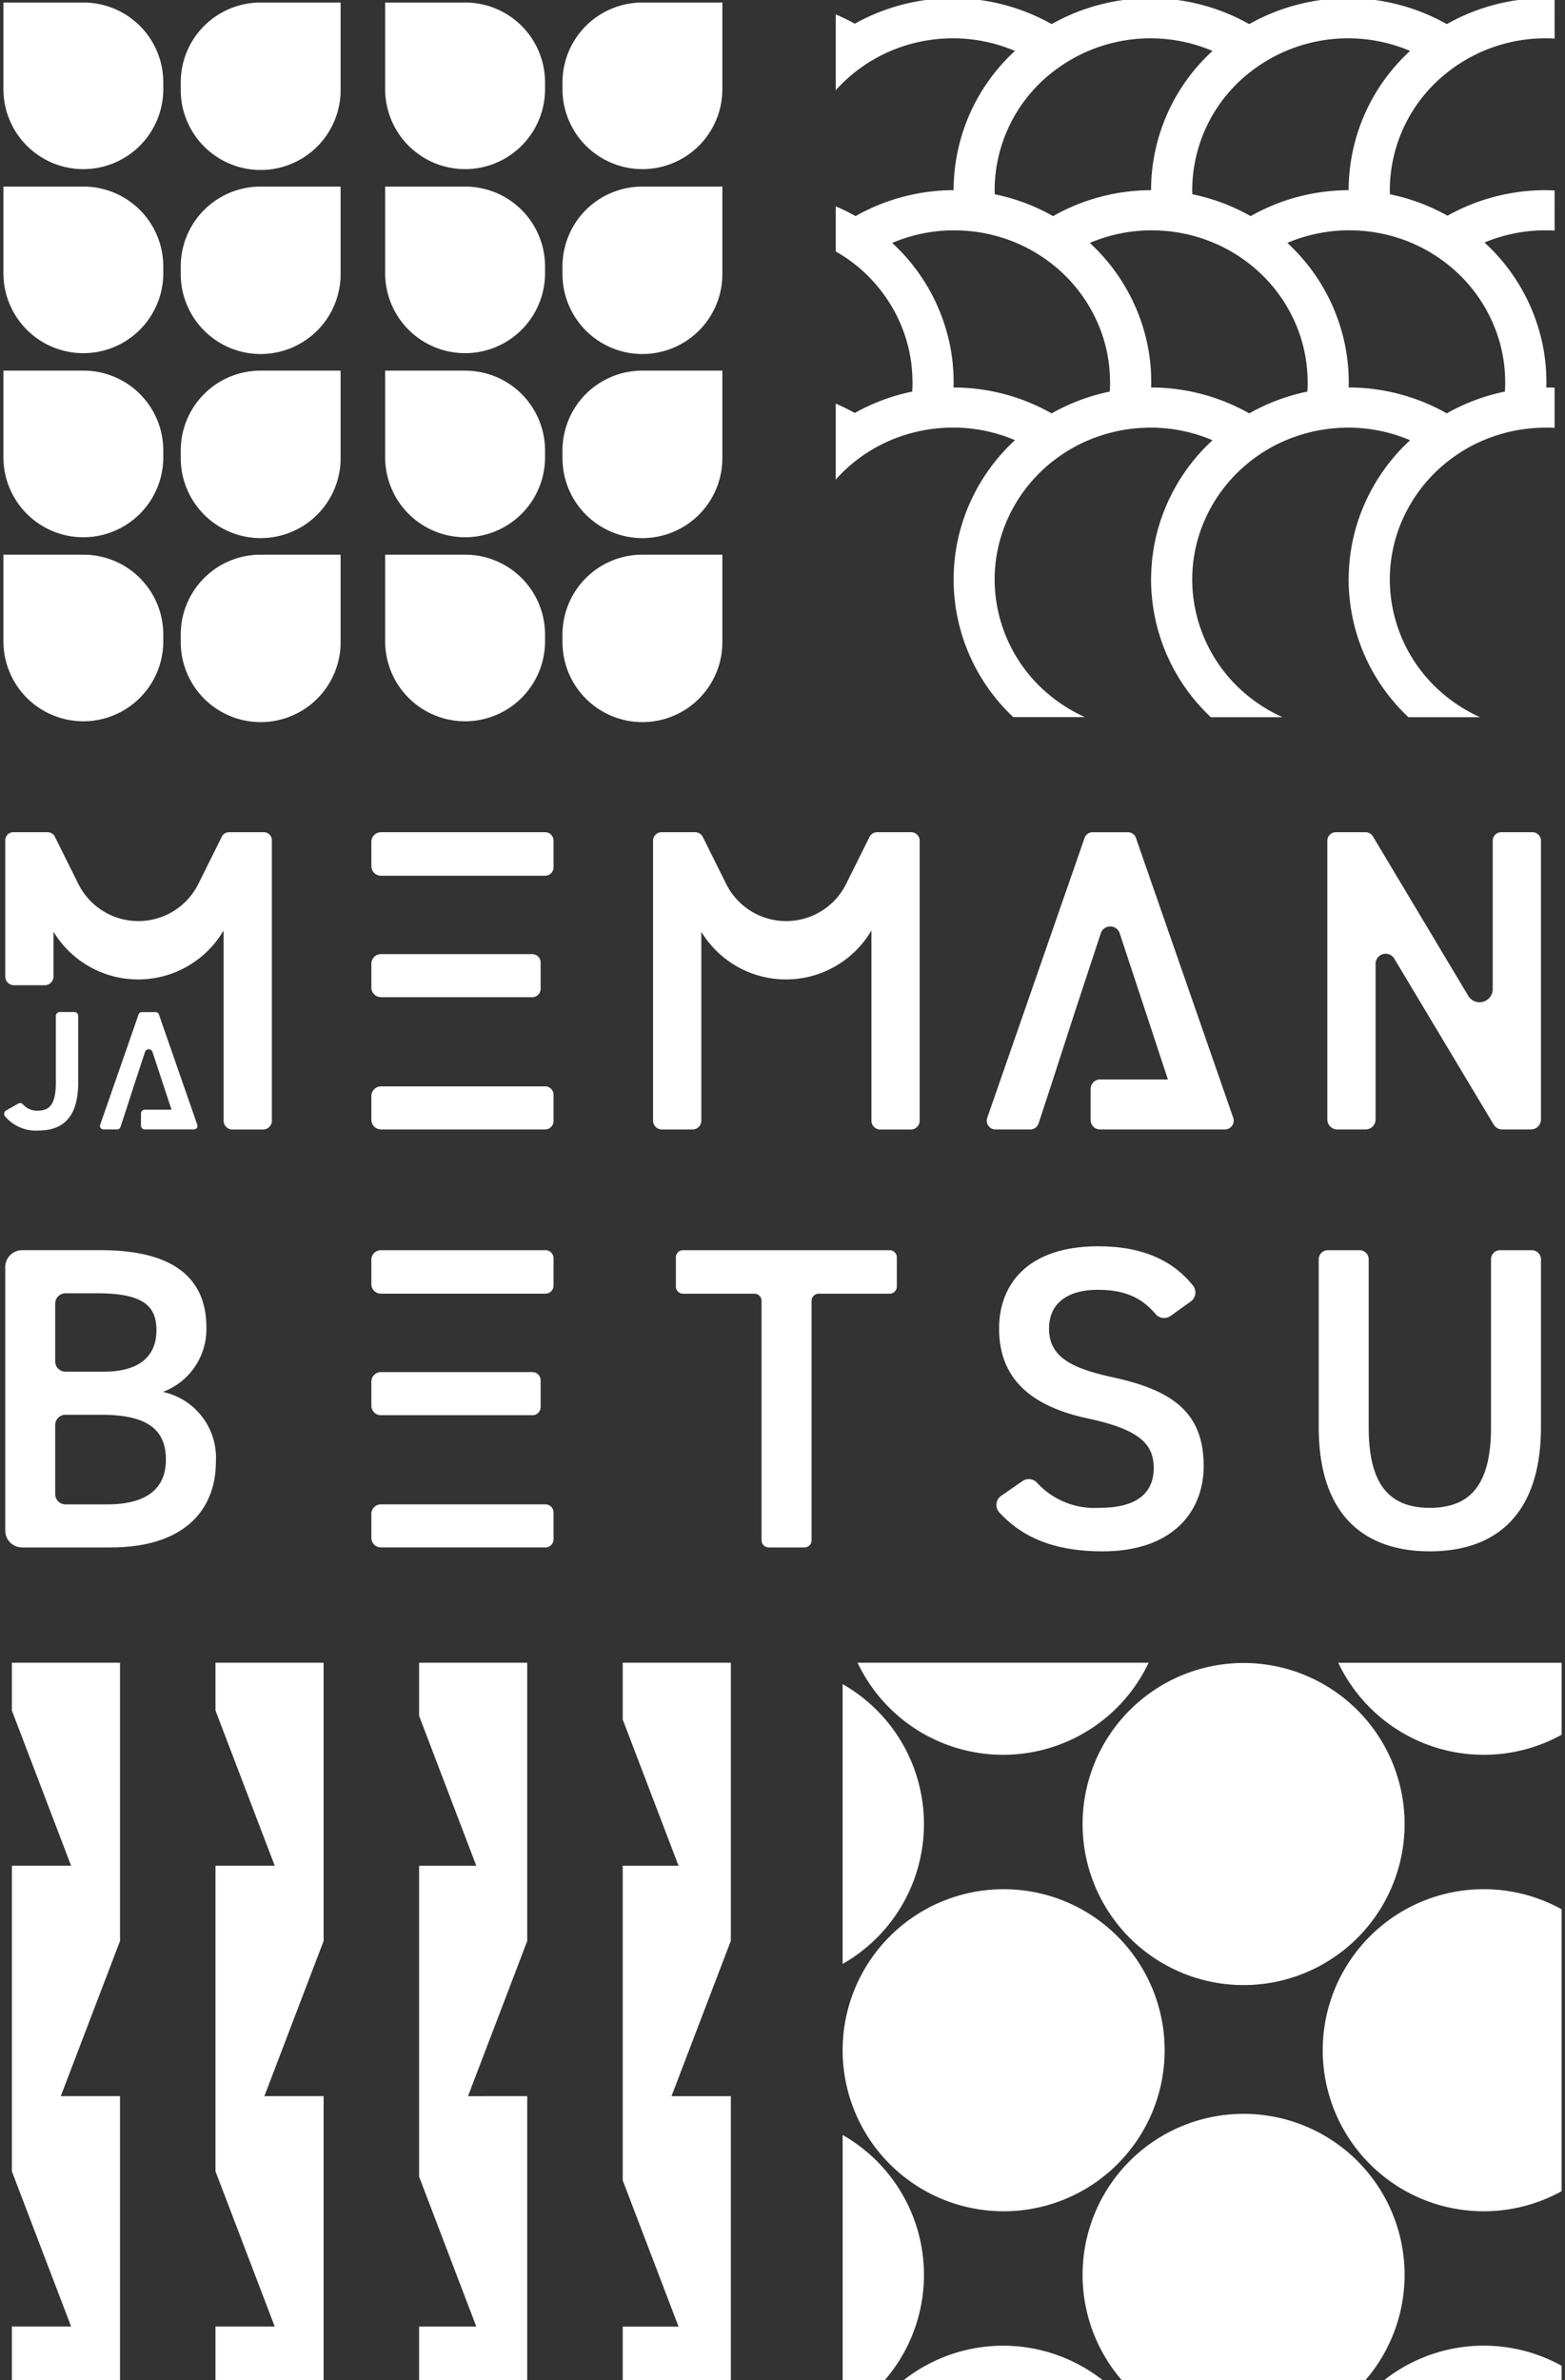 <svg xmlns="http://www.w3.org/2000/svg" xmlns:xlink="http://www.w3.org/1999/xlink" width="171" height="260" viewBox="0 0 171 260">
  <rect x="0" y="0" width="171" height="260" fill="#333333" stroke="none"/>
  <defs>
    <clipPath id="clip-path">
      <rect id="長方形_1055" data-name="長方形 1055" width="171" height="260" transform="translate(-0.374 0.194)" fill="none"/>
    </clipPath>
  </defs>
  <g id="グループ_2389" data-name="グループ 2389" transform="translate(0.374 -0.194)" clip-path="url(#clip-path)">
    <path id="パス_25503" data-name="パス 25503" d="M106.931,236.443A17.592,17.592,0,1,0,89.339,218.85a17.593,17.593,0,0,0,17.592,17.592" transform="translate(2.358 5.309)" fill="#fff"/>
    <path id="パス_25504" data-name="パス 25504" d="M140.446,218.85a17.594,17.594,0,0,0,26.1,15.4v-30.8a17.594,17.594,0,0,0-26.1,15.4" transform="translate(3.708 5.309)" fill="#fff"/>
    <path id="パス_25505" data-name="パス 25505" d="M98.223,194.718a17.581,17.581,0,0,0-8.885-15.284V210a17.581,17.581,0,0,0,8.885-15.284" transform="translate(2.358 4.732)" fill="#fff"/>
    <path id="パス_25506" data-name="パス 25506" d="M150.066,194.777a17.592,17.592,0,1,0-17.592,17.592,17.593,17.593,0,0,0,17.592-17.592" transform="translate(3.033 4.673)" fill="#fff"/>
    <path id="パス_25507" data-name="パス 25507" d="M89.339,227.418v26.97h4.439a17.584,17.584,0,0,0-4.439-26.97" transform="translate(2.358 5.999)" fill="#fff"/>
    <path id="パス_25508" data-name="パス 25508" d="M132.473,225.169a17.589,17.589,0,0,0-13.146,29.278H145.62a17.589,17.589,0,0,0-13.146-29.278" transform="translate(3.033 5.94)" fill="#fff"/>
    <path id="パス_25509" data-name="パス 25509" d="M95.6,253.8h22.223a17.587,17.587,0,0,0-22.223,0" transform="translate(2.524 6.591)" fill="#fff"/>
    <path id="パス_25510" data-name="パス 25510" d="M166.379,252.033a17.591,17.591,0,0,0-19.618,1.762h19.618Z" transform="translate(3.874 6.591)" fill="#fff"/>
    <path id="パス_25511" data-name="パス 25511" d="M106.83,187.214a17.591,17.591,0,0,0,15.9-10.056h-31.8a17.591,17.591,0,0,0,15.9,10.056" transform="translate(2.4 4.672)" fill="#fff"/>
    <path id="パス_25512" data-name="パス 25512" d="M158,187.214a17.516,17.516,0,0,0,8.506-2.192v-7.863H142.1A17.591,17.591,0,0,0,158,187.214" transform="translate(3.751 4.672)" fill="#fff"/>
    <path id="パス_25513" data-name="パス 25513" d="M28.45,88.765H24.644a.875.875,0,0,0-.783.485l-2.569,5.164a7.321,7.321,0,0,1-13.109,0L5.613,89.25a.875.875,0,0,0-.783-.485H1.071a.876.876,0,0,0-.876.876v14.88a.961.961,0,0,0,.961.961h3.35a.961.961,0,0,0,.961-.961V99.637A10.817,10.817,0,0,0,23.992,99.6l.063-.1v20.781a.961.961,0,0,0,.961.961h3.349a.961.961,0,0,0,.961-.961V89.641a.876.876,0,0,0-.876-.876" transform="translate(0.005 2.339)" fill="#fff"/>
    <path id="パス_25514" data-name="パス 25514" d="M97.357,88.765H93.64a.93.93,0,0,0-.832.515l-2.554,5.134a7.321,7.321,0,0,1-13.109,0L74.591,89.28a.93.93,0,0,0-.832-.515H70.087a.93.93,0,0,0-.93.93v30.582a.961.961,0,0,0,.961.961h3.35a.961.961,0,0,0,.961-.961V99.637A10.817,10.817,0,0,0,92.954,99.6l.063-.1v20.781a.961.961,0,0,0,.961.961h3.349a.961.961,0,0,0,.961-.961V89.695a.93.93,0,0,0-.93-.93" transform="translate(1.826 2.339)" fill="#fff"/>
    <path id="パス_25515" data-name="パス 25515" d="M58.155,115.817H40.22a1.05,1.05,0,0,0-1.05,1.051v2.6a1.05,1.05,0,0,0,1.05,1.051H58.155a.919.919,0,0,0,.92-.92v-2.867a.919.919,0,0,0-.92-.92" transform="translate(1.034 3.053)" fill="#fff"/>
    <path id="パス_25516" data-name="パス 25516" d="M40.22,106.447H56.744a.92.92,0,0,0,.92-.92v-2.867a.92.92,0,0,0-.92-.921H40.22a1.051,1.051,0,0,0-1.051,1.051v2.6a1.051,1.051,0,0,0,1.051,1.052" transform="translate(1.034 2.681)" fill="#fff"/>
    <path id="パス_25517" data-name="パス 25517" d="M58.155,88.765H40.22a1.05,1.05,0,0,0-1.05,1.051v2.651a1.05,1.05,0,0,0,1.05,1.051H58.155a.919.919,0,0,0,.92-.919V89.685a.919.919,0,0,0-.92-.92" transform="translate(1.034 2.339)" fill="#fff"/>
    <path id="パス_25518" data-name="パス 25518" d="M163.35,88.765h-3.412a.93.93,0,0,0-.93.93V105.9a1.439,1.439,0,0,1-2.675.739L145.915,89.218a.932.932,0,0,0-.8-.453h-3.249a.93.93,0,0,0-.93.93v30.45a1.092,1.092,0,0,0,1.092,1.092h3.087a1.093,1.093,0,0,0,1.092-1.092v-17a1.1,1.1,0,0,1,2.046-.566l10.859,18.126a1.094,1.094,0,0,0,.937.531h3.137a1.092,1.092,0,0,0,1.092-1.092V89.695a.93.93,0,0,0-.93-.93" transform="translate(3.721 2.339)" fill="#fff"/>
    <path id="パス_25519" data-name="パス 25519" d="M17.419,148.734a7.324,7.324,0,0,0,4.752-7.059c0-5.6-3.905-8.425-11.529-8.425h-8.6A1.844,1.844,0,0,0,.195,135.1V163.88a1.843,1.843,0,0,0,1.843,1.843h9.639c8.424,0,11.53-4.424,11.53-9.318a7.344,7.344,0,0,0-5.788-7.671M5.653,139.081a1.123,1.123,0,0,1,1.124-1.123h3.488c5.177,0,6.448,1.506,6.448,4.047,0,2.682-1.695,4.517-5.742,4.517H6.777A1.123,1.123,0,0,1,5.653,145.4Zm5.694,21.936H6.777a1.123,1.123,0,0,1-1.124-1.123v-7.543a1.123,1.123,0,0,1,1.124-1.123h3.912c4.8,0,7.06,1.458,7.06,4.895,0,3.106-2.024,4.894-6.4,4.894" transform="translate(0.005 3.513)" fill="#fff"/>
    <path id="パス_25520" data-name="パス 25520" d="M58.187,160.3H40.213a1.044,1.044,0,0,0-1.044,1.044v2.618a1.044,1.044,0,0,0,1.044,1.044H58.187a.888.888,0,0,0,.889-.888v-2.929a.889.889,0,0,0-.889-.889" transform="translate(1.034 4.227)" fill="#fff"/>
    <path id="パス_25521" data-name="パス 25521" d="M40.213,150.933H56.775a.888.888,0,0,0,.889-.888v-2.929a.889.889,0,0,0-.889-.889H40.213a1.043,1.043,0,0,0-1.044,1.044v2.618a1.043,1.043,0,0,0,1.044,1.044" transform="translate(1.034 3.856)" fill="#fff"/>
    <path id="パス_25522" data-name="パス 25522" d="M58.187,133.251H40.213a1.043,1.043,0,0,0-1.044,1.044v2.666A1.043,1.043,0,0,0,40.213,138H58.187a.887.887,0,0,0,.888-.888v-2.978a.887.887,0,0,0-.888-.888" transform="translate(1.034 3.513)" fill="#fff"/>
    <path id="パス_25523" data-name="パス 25523" d="M94.948,133.251H72.368a.781.781,0,0,0-.781.781v3.191a.781.781,0,0,0,.781.781h7.8a.781.781,0,0,1,.781.781v26.156a.782.782,0,0,0,.781.782h3.9a.782.782,0,0,0,.781-.782V138.785a.781.781,0,0,1,.781-.781h7.755a.781.781,0,0,0,.781-.781v-3.191a.781.781,0,0,0-.781-.781" transform="translate(1.89 3.513)" fill="#fff"/>
    <path id="パス_25524" data-name="パス 25524" d="M118.424,147.145c-4.518-.988-6.965-2.212-6.965-5.318,0-2.73,1.976-4.236,5.318-4.236,3.146,0,4.874.968,6.312,2.638a1.223,1.223,0,0,0,1.642.218l2.21-1.583a1.207,1.207,0,0,0,.256-1.727c-2.315-2.888-5.715-4.3-10.373-4.3-7.624,0-10.823,4.094-10.823,8.989,0,5.506,3.529,8.518,9.788,9.836,5.647,1.222,7.107,2.824,7.107,5.411,0,2.354-1.412,4.329-5.883,4.329a8.521,8.521,0,0,1-6.884-2.752,1.215,1.215,0,0,0-1.57-.169l-2.323,1.608a1.208,1.208,0,0,0-.224,1.8c2.637,2.9,6.3,4.27,11.284,4.27,7.811,0,11.058-4.471,11.058-9.318,0-5.836-3.388-8.282-9.929-9.694" transform="translate(2.791 3.502)" fill="#fff"/>
    <path id="パス_25525" data-name="パス 25525" d="M163.312,133.251h-3.473a.993.993,0,0,0-.993.993v18.349c0,6.212-2.213,8.8-6.683,8.8s-6.683-2.589-6.683-8.8V134.244a.993.993,0,0,0-.993-.993h-3.474a.992.992,0,0,0-.991.993v18.349c0,9.554,4.941,13.554,12.141,13.554s12.141-4,12.141-13.6v-18.3a.993.993,0,0,0-.993-.993" transform="translate(3.696 3.513)" fill="#fff"/>
    <path id="パス_25526" data-name="パス 25526" d="M8.169,115.594v-7.267a.424.424,0,0,0-.424-.425H6.151a.424.424,0,0,0-.424.425v7.267c0,2.563-.809,3.087-2.024,3.087a2.011,2.011,0,0,1-1.566-.688.422.422,0,0,0-.523-.086l-1.322.749a.426.426,0,0,0-.207.287.432.432,0,0,0,.086.35,4.417,4.417,0,0,0,3.623,1.559c2.945,0,4.376-1.72,4.376-5.259" transform="translate(0.002 2.844)" fill="#fff"/>
    <path id="パス_25527" data-name="パス 25527" d="M71.259,224.505l6.474-16.951.008.023V177.158H65.927v6.2l6.1,15.977h-6.1V233.7l6.1,15.977h-6.1v6.041H77.741v-31.21Z" transform="translate(1.74 4.672)" fill="#fff"/>
    <path id="パス_25528" data-name="パス 25528" d="M49.593,224.505l6.474-16.951v-30.4H44.252v5.81L50.5,199.337H44.252V233.3L50.5,249.673H44.252v6.041H56.066v-31.21Z" transform="translate(1.168 4.672)" fill="#fff"/>
    <path id="パス_25529" data-name="パス 25529" d="M27.917,224.505l6.473-16.951v-30.4H22.576v5.227h0l6.472,16.951H22.576v33.386h0l6.472,16.951H22.576v6.041H34.391v-31.21Z" transform="translate(0.596 4.672)" fill="#fff"/>
    <path id="パス_25530" data-name="パス 25530" d="M6.243,224.505l6.472-16.951v-30.4H.9v5.227l6.472,16.951H.9v33.386l6.472,16.951H.9v6.041H12.715v-31.21Z" transform="translate(0.024 4.672)" fill="#fff"/>
    <path id="パス_25531" data-name="パス 25531" d="M155.372,8.155a17.265,17.265,0,0,1,10.795-3.772c.331,0,.658.011.983.03V.025C166.824.01,166.5,0,166.167,0a21.849,21.849,0,0,0-10.795,2.832,21.99,21.99,0,0,0-21.589,0,21.99,21.99,0,0,0-21.589,0,21.991,21.991,0,0,0-21.511-.044A21.8,21.8,0,0,0,88.6,1.77v8.29a17.029,17.029,0,0,1,6.128-4.346,17.394,17.394,0,0,1,13.46.047,20.664,20.664,0,0,0-6.7,14.858c0,.118-.009.235-.009.354h0a21.836,21.836,0,0,0-10.707,2.832A21.675,21.675,0,0,0,88.6,22.735V27.66a17.008,17.008,0,0,1,2.167,1.468,16.65,16.65,0,0,1,5.365,7.617,16.121,16.121,0,0,1,.85,4.754c0,.15.013.3.013.448,0,.346-.012.688-.034,1.028a21.788,21.788,0,0,0-6.273,2.336A21.809,21.809,0,0,0,88.6,44.292v8.3a16.908,16.908,0,0,1,2.088-1.977,17.163,17.163,0,0,1,4.04-2.381c.381-.158.771-.3,1.165-.431a17.253,17.253,0,0,1,4.983-.886c.176-.006.351-.013.529-.013a17.31,17.31,0,0,1,6.783,1.377,20.828,20.828,0,0,0-6.093,10.24,20.481,20.481,0,0,0-.6,4.4c0,.075-.008.149-.009.224,0,.118.008.235.008.353s-.006.236-.008.354A20.646,20.646,0,0,0,108,78.532h7.824a17.1,17.1,0,0,1-3.63-2.217A16.407,16.407,0,0,1,105.966,63.5c0-.345.012-.687.034-1.027a16.119,16.119,0,0,1,1.07-4.832,16.682,16.682,0,0,1,5.125-6.958,17.131,17.131,0,0,1,4.011-2.395c.415-.176.84-.333,1.271-.476a17.267,17.267,0,0,1,4.984-.888c.176-.005.351-.013.529-.013a17.31,17.31,0,0,1,6.783,1.377,20.842,20.842,0,0,0-6.1,10.24,20.414,20.414,0,0,0-.6,4.4c-.005.192-.015.384-.015.577a20.649,20.649,0,0,0,6.531,15.036h7.824a17.1,17.1,0,0,1-3.63-2.217A16.407,16.407,0,0,1,127.555,63.5c0-.345.013-.687.034-1.027a16.12,16.12,0,0,1,1.069-4.832,16.691,16.691,0,0,1,5.125-6.958,17.131,17.131,0,0,1,4.011-2.395c.415-.176.841-.333,1.271-.476a17.275,17.275,0,0,1,4.98-.888c.178-.005.354-.013.533-.013a17.306,17.306,0,0,1,6.783,1.377,20.85,20.85,0,0,0-6.1,10.24,20.415,20.415,0,0,0-.6,4.4c-.005.192-.015.384-.015.577a20.649,20.649,0,0,0,6.531,15.036H159a17.1,17.1,0,0,1-3.63-2.217A16.407,16.407,0,0,1,149.144,63.5c0-.345.013-.688.035-1.027a16.105,16.105,0,0,1,1.068-4.83,16.68,16.68,0,0,1,5.125-6.96,17.152,17.152,0,0,1,4.011-2.395c.415-.176.84-.332,1.271-.476a17.267,17.267,0,0,1,4.984-.888c.177-.005.352-.013.529-.013q.5,0,.983.028V42.55c-.3-.013-.6-.025-.91-.026.005-.192.015-.384.015-.578v0a20.453,20.453,0,0,0-.474-4.391,20.818,20.818,0,0,0-6.291-10.866,17.3,17.3,0,0,1,6.677-1.331q.5,0,.983.028V21c-.326-.014-.653-.025-.983-.025a21.853,21.853,0,0,0-10.716,2.788,21.781,21.781,0,0,0-6.294-2.34c0-.15-.013-.3-.013-.448a16.41,16.41,0,0,1,6.228-12.819m-43.179,0a17.35,17.35,0,0,1,17.578-2.394,20.661,20.661,0,0,0-6.714,15.212h0a21.839,21.839,0,0,0-10.707,2.832,21.766,21.766,0,0,0-6.372-2.386c0-.149-.013-.3-.013-.446a16.41,16.41,0,0,1,6.228-12.819m6.351,34.82a21.77,21.77,0,0,0-6.351,2.381,21.833,21.833,0,0,0-10.723-2.831c.006-.193.015-.384.015-.578h0a20.455,20.455,0,0,0-.474-4.392,20.815,20.815,0,0,0-6.239-10.819,17.292,17.292,0,0,1,6.783-1.378c.133,0,.264.007.4.01a17.29,17.29,0,0,1,4.876.81q.773.245,1.511.558a17.162,17.162,0,0,1,4.011,2.394,16.652,16.652,0,0,1,5.365,7.616,16.175,16.175,0,0,1,.851,4.756c0,.149.012.3.012.446,0,.345-.012.688-.034,1.027m21.589,0a21.781,21.781,0,0,0-6.351,2.381,21.832,21.832,0,0,0-10.722-2.831c.005-.193.015-.384.015-.578h0a20.586,20.586,0,0,0-.474-4.392,20.823,20.823,0,0,0-6.24-10.819,17.3,17.3,0,0,1,6.783-1.378c.13,0,.258.007.387.01a17.3,17.3,0,0,1,4.887.81q.771.245,1.511.558a17.183,17.183,0,0,1,4.011,2.394,16.657,16.657,0,0,1,5.364,7.616,16.108,16.108,0,0,1,.851,4.756c0,.149.012.3.012.446,0,.345-.012.688-.034,1.027m9.874-16.8c.477.152.946.321,1.4.512a17.142,17.142,0,0,1,4.039,2.381,16.642,16.642,0,0,1,5.442,7.675,16.1,16.1,0,0,1,.852,4.756c0,.149.013.3.013.446,0,.345-.013.688-.034,1.027a21.776,21.776,0,0,0-6.352,2.381,21.834,21.834,0,0,0-10.726-2.831c0-.075.009-.149.01-.224,0-.118.009-.235.009-.354h0c0-.118-.007-.235-.009-.353a20.461,20.461,0,0,0-.475-4.039,20.8,20.8,0,0,0-6.23-10.819,17.3,17.3,0,0,1,6.785-1.378c.129,0,.257.007.386.01a17.331,17.331,0,0,1,4.887.809m-5.361-5.2h0a21.832,21.832,0,0,0-10.706,2.832,21.783,21.783,0,0,0-6.373-2.386c0-.149-.013-.3-.013-.446a16.41,16.41,0,0,1,6.228-12.819,17.35,17.35,0,0,1,17.578-2.394,20.661,20.661,0,0,0-6.714,15.212" transform="translate(2.339 -0.004)" fill="#fff"/>
    <path id="パス_25532" data-name="パス 25532" d="M8.734.464H0v9.557a8.734,8.734,0,0,0,17.467,0V9.147A8.718,8.718,0,0,0,8.734.464" transform="translate(0 0.008)" fill="#fff"/>
    <path id="パス_25533" data-name="パス 25533" d="M18.878,9.147v.873a8.734,8.734,0,0,0,17.468,0V.464H27.612a8.718,8.718,0,0,0-8.734,8.683" transform="translate(0.498 0.008)" fill="#fff"/>
    <path id="パス_25534" data-name="パス 25534" d="M49.373.464H40.639v9.557a8.734,8.734,0,0,0,17.467,0V9.147A8.718,8.718,0,0,0,49.373.464" transform="translate(1.073 0.008)" fill="#fff"/>
    <path id="パス_25535" data-name="パス 25535" d="M68.251.464a8.718,8.718,0,0,0-8.734,8.683v.873a8.734,8.734,0,0,0,17.467,0V.464Z" transform="translate(1.571 0.008)" fill="#fff"/>
    <path id="パス_25536" data-name="パス 25536" d="M8.734,20.052H0v9.557a8.734,8.734,0,0,0,17.467,0v-.873a8.718,8.718,0,0,0-8.734-8.683" transform="translate(0 0.525)" fill="#fff"/>
    <path id="パス_25537" data-name="パス 25537" d="M18.878,28.735v.873a8.734,8.734,0,0,0,17.468,0V20.052H27.612a8.718,8.718,0,0,0-8.734,8.683" transform="translate(0.498 0.525)" fill="#fff"/>
    <path id="パス_25538" data-name="パス 25538" d="M49.373,20.052H40.639v9.557a8.734,8.734,0,0,0,17.467,0v-.873a8.718,8.718,0,0,0-8.734-8.683" transform="translate(1.073 0.525)" fill="#fff"/>
    <path id="パス_25539" data-name="パス 25539" d="M59.516,28.735v.873a8.734,8.734,0,0,0,17.468,0V20.052H68.25a8.718,8.718,0,0,0-8.734,8.683" transform="translate(1.571 0.525)" fill="#fff"/>
    <path id="パス_25540" data-name="パス 25540" d="M8.734,39.64H0V49.2a8.734,8.734,0,0,0,17.467,0v-.873A8.718,8.718,0,0,0,8.734,39.64" transform="translate(0 1.042)" fill="#fff"/>
    <path id="パス_25541" data-name="パス 25541" d="M18.878,48.323V49.2a8.734,8.734,0,0,0,17.468,0V39.64H27.612a8.718,8.718,0,0,0-8.734,8.683" transform="translate(0.498 1.042)" fill="#fff"/>
    <path id="パス_25542" data-name="パス 25542" d="M49.373,39.64H40.639V49.2a8.734,8.734,0,0,0,17.467,0v-.873a8.718,8.718,0,0,0-8.734-8.683" transform="translate(1.073 1.042)" fill="#fff"/>
    <path id="パス_25543" data-name="パス 25543" d="M59.516,48.323V49.2a8.734,8.734,0,0,0,17.468,0V39.64H68.25a8.718,8.718,0,0,0-8.734,8.683" transform="translate(1.571 1.042)" fill="#fff"/>
    <path id="パス_25544" data-name="パス 25544" d="M8.734,59.229H0v9.557a8.734,8.734,0,0,0,17.467,0v-.873a8.718,8.718,0,0,0-8.734-8.683" transform="translate(0 1.559)" fill="#fff"/>
    <path id="パス_25545" data-name="パス 25545" d="M18.878,67.911v.873a8.734,8.734,0,0,0,17.468,0V59.228H27.612a8.718,8.718,0,0,0-8.734,8.683" transform="translate(0.498 1.559)" fill="#fff"/>
    <path id="パス_25546" data-name="パス 25546" d="M49.373,59.229H40.639v9.557a8.734,8.734,0,0,0,17.467,0v-.873a8.718,8.718,0,0,0-8.734-8.683" transform="translate(1.073 1.559)" fill="#fff"/>
    <path id="パス_25547" data-name="パス 25547" d="M59.516,67.911v.873a8.734,8.734,0,0,0,17.468,0V59.228H68.25a8.718,8.718,0,0,0-8.734,8.683" transform="translate(1.571 1.559)" fill="#fff"/>
    <path id="パス_25548" data-name="パス 25548" d="M120.981,89.39a.927.927,0,0,0-.878-.624h-3.855a.927.927,0,0,0-.879.624l-10.633,30.571a.961.961,0,0,0,.907,1.276h3.789a.96.96,0,0,0,.912-.661l1.337-4.07,2.635-8.134,2.825-8.565a1.088,1.088,0,0,1,2.067,0l2.825,8.565,2.441,7.405h-7.417a1.027,1.027,0,0,0-1.026,1.026v3.407a1.027,1.027,0,0,0,1.026,1.026h13.649a.961.961,0,0,0,.907-1.276Z" transform="translate(2.763 2.339)" fill="#fff"/>
    <path id="パス_25549" data-name="パス 25549" d="M16.714,108.159a.367.367,0,0,0-.347-.246H14.846a.366.366,0,0,0-.347.246l-4.2,12.068a.38.38,0,0,0,.358.5h1.5a.379.379,0,0,0,.36-.261l.529-1.607,1.04-3.211,1.115-3.382a.43.43,0,0,1,.817,0l1.115,3.382.964,2.923H15.166a.406.406,0,0,0-.405.405v1.345a.406.406,0,0,0,.405.405h5.389a.38.38,0,0,0,.358-.5Z" transform="translate(0.271 2.844)" fill="#fff"/>
  </g>
</svg>
